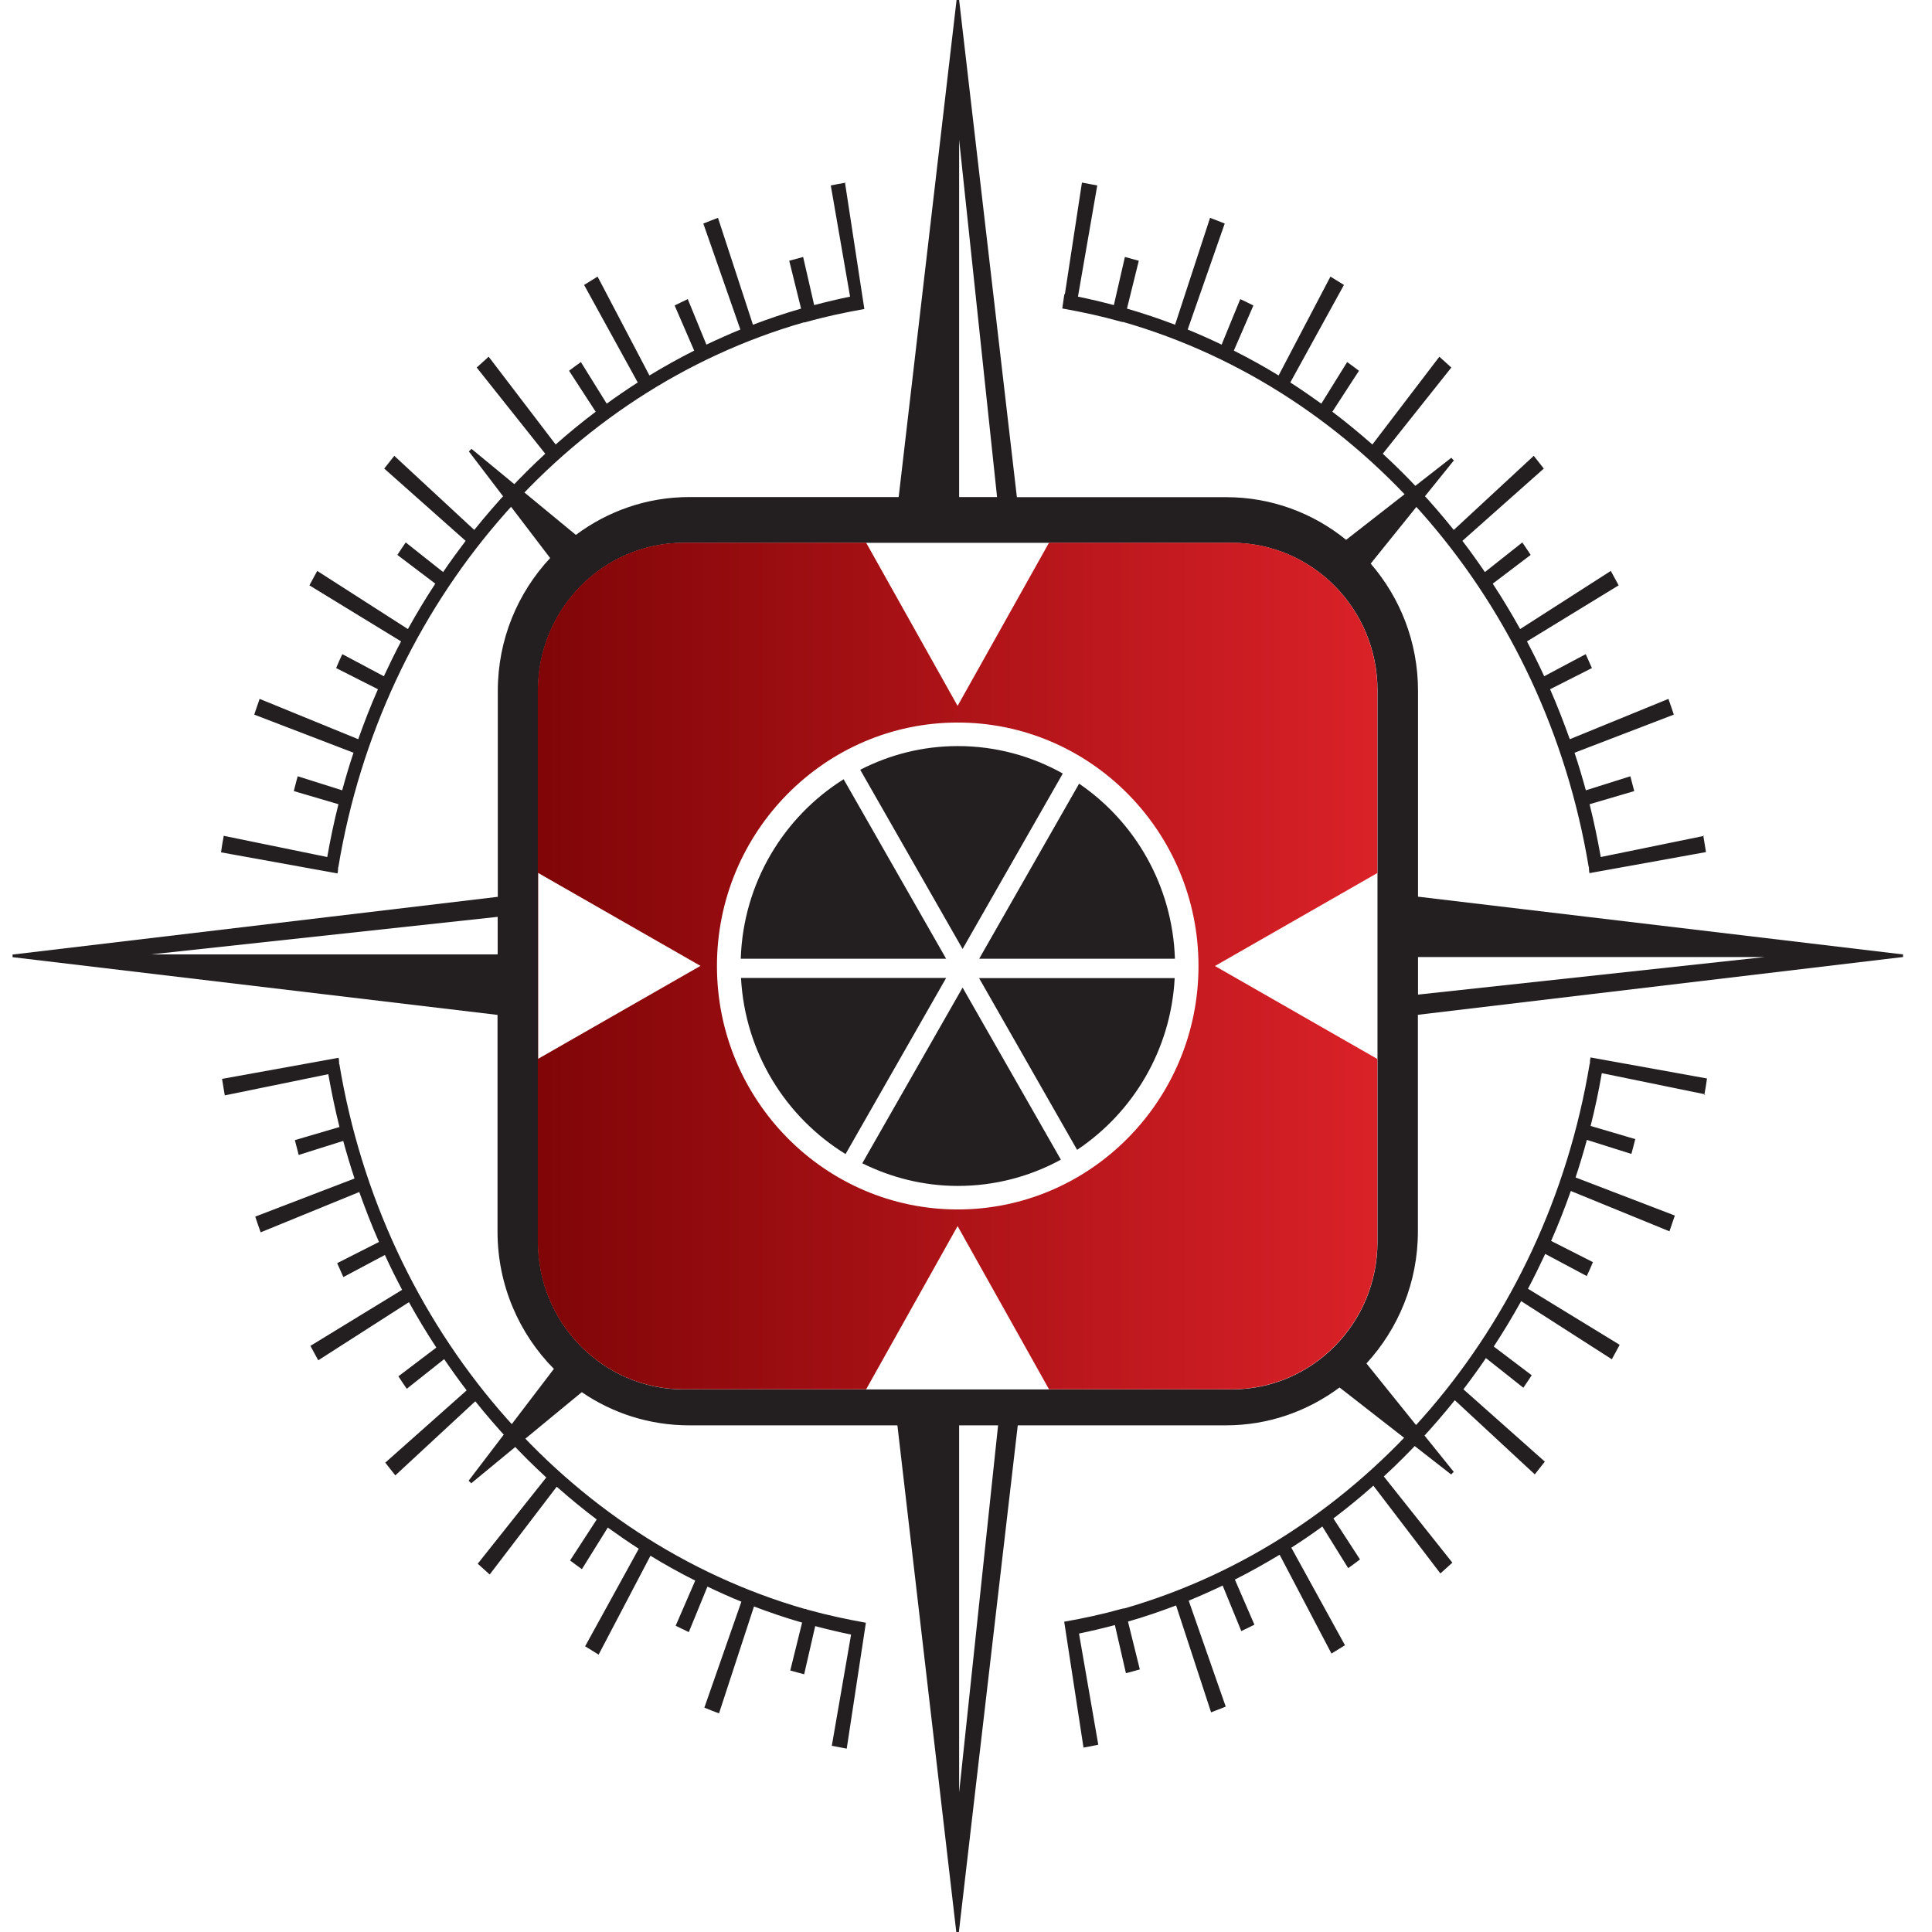<?xml version="1.0" encoding="UTF-8"?> <svg xmlns="http://www.w3.org/2000/svg" width="32" height="32" viewBox="0 0 76 77" fill="none"><path d="M56.015 40.444L75.345 38.142V38.09V38.039L56.015 35.737V27.533C56.015 25.589 55.303 23.822 54.129 22.463L57.445 18.348L57.394 18.302L57.343 18.244L53.15 21.515C51.843 20.453 50.182 19.815 48.373 19.815H40.028L37.726 0H37.675H37.624L35.317 19.81H26.972C25.276 19.81 23.717 20.375 22.451 21.318L18.289 17.887L18.243 17.939L18.186 17.991L21.426 22.241C20.134 23.625 19.34 25.485 19.34 27.538V35.743L0 38.044V38.096V38.148L19.329 40.449V49.084C19.329 51.224 20.191 53.158 21.575 54.557L18.176 59.015L18.233 59.066L18.279 59.118L22.687 55.485C23.907 56.319 25.378 56.807 26.967 56.807H35.266L37.613 77H37.665H37.716L40.063 56.807H48.362C50.059 56.807 51.617 56.242 52.888 55.298L57.337 58.766L57.389 58.709L57.44 58.662L53.96 54.34C55.226 52.961 56.01 51.116 56.01 49.084V40.449L56.015 40.444ZM56.015 38.142H69.845L56.015 39.64V38.142ZM19.329 38.039H5.505L19.335 36.541V38.039H19.329ZM37.726 5.567L39.238 19.81H37.726V5.567ZM37.726 71.439V56.807H39.279L37.726 71.439ZM54.4 49.498C54.4 52.743 51.797 55.376 48.588 55.376H26.757C23.548 55.376 20.944 52.743 20.944 49.498V27.512C20.944 24.267 23.548 21.634 26.757 21.634H48.588C51.797 21.634 54.4 24.267 54.4 27.512V49.498Z" fill="#231F20"></path><path d="M33.221 7.277C33.016 7.313 32.811 7.35 32.611 7.391L33.38 11.823C32.898 11.921 32.421 12.035 31.949 12.16L31.509 10.242C31.324 10.289 31.14 10.34 30.955 10.392L31.427 12.3C30.776 12.486 30.14 12.704 29.509 12.942L28.115 8.682C27.921 8.754 27.726 8.832 27.531 8.91L29.007 13.134C28.551 13.321 28.1 13.523 27.654 13.735L26.911 11.921C26.736 12.004 26.562 12.087 26.388 12.175L27.167 13.974C26.557 14.28 25.968 14.611 25.383 14.964L23.317 11.024C23.138 11.133 22.959 11.247 22.779 11.356L24.917 15.243C24.497 15.513 24.086 15.793 23.681 16.088L22.651 14.43C22.492 14.544 22.333 14.658 22.18 14.777L23.241 16.41C22.692 16.824 22.159 17.26 21.646 17.716L18.976 14.217C18.817 14.357 18.658 14.502 18.499 14.648L21.231 18.084C20.216 19.017 19.273 20.038 18.402 21.121L15.214 18.167C15.08 18.333 14.947 18.504 14.814 18.675L18.058 21.556C17.751 21.961 17.448 22.375 17.161 22.8L15.67 21.619C15.557 21.785 15.444 21.95 15.337 22.116L16.849 23.262C16.464 23.847 16.1 24.454 15.757 25.071L12.143 22.754C12.036 22.946 11.933 23.137 11.831 23.329L15.485 25.563C15.244 26.019 15.019 26.48 14.798 26.952L13.143 26.071C13.056 26.252 12.974 26.439 12.897 26.626L14.563 27.47C14.275 28.118 14.019 28.782 13.778 29.461L9.847 27.854C9.775 28.061 9.703 28.269 9.632 28.481L13.589 30C13.425 30.492 13.276 30.99 13.138 31.498L11.364 30.938C11.313 31.135 11.256 31.332 11.21 31.529L12.989 32.052C12.815 32.742 12.666 33.447 12.543 34.157L8.417 33.312C8.376 33.529 8.34 33.747 8.309 33.97L12.953 34.81C12.953 34.779 12.963 34.748 12.969 34.716C12.969 34.716 12.969 34.701 12.969 34.696L12.974 34.654C12.974 34.654 12.974 34.639 12.974 34.633C12.974 34.633 12.974 34.633 12.974 34.628C12.974 34.628 12.974 34.618 12.974 34.613C12.974 34.613 12.974 34.613 12.974 34.608C12.974 34.608 12.974 34.597 12.974 34.592C12.974 34.592 12.974 34.592 12.974 34.587C12.974 34.582 12.974 34.576 12.974 34.566H12.984C14.727 24.034 22.041 15.58 31.534 12.849C31.534 12.849 31.544 12.849 31.55 12.849C31.55 12.849 31.55 12.849 31.56 12.849C31.56 12.849 31.57 12.849 31.575 12.849C31.601 12.839 31.627 12.833 31.652 12.828C32.406 12.616 33.169 12.455 33.949 12.315L33.825 11.512L33.18 7.298L33.221 7.277ZM67.425 33.312L63.299 34.157C63.171 33.447 63.027 32.742 62.853 32.052L64.632 31.529C64.581 31.332 64.529 31.135 64.478 30.938L62.704 31.498C62.566 30.995 62.417 30.492 62.253 30L66.21 28.481C66.139 28.274 66.072 28.061 65.995 27.854L62.064 29.461C61.823 28.787 61.566 28.123 61.279 27.47L62.945 26.626C62.863 26.439 62.781 26.258 62.699 26.071L61.044 26.952C60.828 26.48 60.598 26.019 60.357 25.563L64.011 23.329C63.909 23.137 63.806 22.946 63.699 22.754L60.085 25.071C59.742 24.454 59.378 23.847 58.993 23.262L60.505 22.116C60.398 21.95 60.285 21.785 60.172 21.619L58.681 22.8C58.394 22.381 58.096 21.961 57.784 21.556L61.028 18.675C60.895 18.504 60.762 18.333 60.628 18.167L57.44 21.121C56.569 20.033 55.626 19.017 54.611 18.084L57.343 14.648C57.184 14.502 57.03 14.362 56.866 14.217L54.196 17.716C53.678 17.26 53.15 16.824 52.601 16.41L53.662 14.777C53.509 14.658 53.35 14.544 53.191 14.43L52.161 16.088C51.756 15.798 51.346 15.513 50.925 15.243L53.063 11.356C52.883 11.242 52.704 11.133 52.525 11.024L50.459 14.964C49.88 14.611 49.285 14.28 48.675 13.974L49.454 12.175C49.28 12.087 49.106 12.004 48.931 11.921L48.188 13.735C47.742 13.523 47.296 13.321 46.835 13.134L48.311 8.91C48.116 8.832 47.922 8.754 47.727 8.682L46.333 12.942C45.702 12.704 45.066 12.486 44.415 12.3L44.887 10.392C44.703 10.34 44.518 10.289 44.333 10.242L43.893 12.16C43.421 12.035 42.944 11.921 42.462 11.823L43.231 7.391C43.026 7.35 42.826 7.313 42.621 7.277L41.94 11.729C41.94 11.729 41.924 11.729 41.919 11.729L41.837 12.294C42.621 12.434 43.395 12.6 44.149 12.813C44.175 12.818 44.2 12.828 44.226 12.833C44.226 12.833 44.236 12.833 44.241 12.833C44.241 12.833 44.241 12.833 44.251 12.833C44.251 12.833 44.262 12.833 44.267 12.833C53.76 15.565 61.069 24.018 62.817 34.55H62.827C62.827 34.55 62.827 34.55 62.827 34.556C62.827 34.561 62.827 34.566 62.827 34.576C62.827 34.576 62.827 34.576 62.827 34.582C62.827 34.582 62.827 34.592 62.827 34.597C62.827 34.597 62.827 34.597 62.827 34.602C62.827 34.602 62.827 34.613 62.827 34.618C62.827 34.618 62.827 34.618 62.827 34.623C62.827 34.628 62.827 34.633 62.827 34.639L62.833 34.68C62.833 34.68 62.833 34.696 62.833 34.701C62.833 34.732 62.843 34.763 62.848 34.799L67.492 33.96C67.456 33.742 67.42 33.519 67.384 33.301L67.425 33.312Z" fill="#231F20"></path><path d="M31.616 64.125C31.616 64.125 31.606 64.125 31.601 64.125C31.601 64.125 31.601 64.125 31.591 64.125C31.591 64.125 31.58 64.125 31.575 64.125C22.082 61.394 14.773 52.94 13.025 42.408H13.015C13.015 42.408 13.015 42.408 13.015 42.403C13.015 42.398 13.015 42.393 13.015 42.382C13.015 42.382 13.015 42.382 13.015 42.377C13.015 42.377 13.015 42.367 13.015 42.361C13.015 42.361 13.015 42.361 13.015 42.356C13.015 42.356 13.015 42.346 13.015 42.341C13.015 42.341 13.015 42.341 13.015 42.336C13.015 42.33 13.015 42.325 13.015 42.32L13.009 42.279C13.009 42.279 13.009 42.263 13.009 42.258C13.009 42.227 12.999 42.196 12.994 42.159L8.35 42.999C8.386 43.217 8.422 43.44 8.458 43.657L12.584 42.812C12.712 43.523 12.856 44.227 13.03 44.917L11.251 45.44C11.303 45.637 11.354 45.834 11.405 46.031L13.179 45.471C13.317 45.974 13.466 46.477 13.63 46.969L9.673 48.488C9.744 48.695 9.811 48.908 9.888 49.115L13.819 47.508C14.06 48.182 14.317 48.846 14.604 49.499L12.938 50.343C13.02 50.53 13.102 50.711 13.184 50.898L14.839 50.017C15.055 50.489 15.285 50.95 15.526 51.406L11.871 53.64C11.974 53.832 12.077 54.023 12.184 54.215L15.798 51.898C16.141 52.515 16.505 53.122 16.89 53.707L15.378 54.853C15.485 55.019 15.598 55.184 15.711 55.35L17.202 54.169C17.489 54.588 17.787 55.008 18.099 55.413L14.855 58.294C14.988 58.465 15.121 58.636 15.255 58.802L18.443 55.848C19.314 56.936 20.257 57.952 21.272 58.885L18.54 62.322C18.699 62.467 18.853 62.607 19.017 62.752L21.688 59.253C22.205 59.709 22.733 60.145 23.282 60.559L22.221 62.192C22.374 62.311 22.533 62.425 22.692 62.539L23.723 60.881C24.127 61.171 24.538 61.456 24.958 61.725L22.82 65.613C23 65.727 23.179 65.836 23.358 65.945L25.424 62.005C26.003 62.358 26.598 62.69 27.208 62.995L26.429 64.794C26.603 64.882 26.777 64.965 26.952 65.048L27.695 63.234C28.141 63.446 28.587 63.648 29.048 63.835L27.572 68.059C27.767 68.137 27.962 68.215 28.156 68.287L29.55 64.027C30.181 64.265 30.817 64.483 31.468 64.669L30.996 66.577C31.18 66.629 31.365 66.681 31.55 66.727L31.99 64.809C32.462 64.934 32.939 65.048 33.42 65.146L32.652 69.578C32.852 69.619 33.046 69.656 33.246 69.692L34.01 64.675C33.241 64.535 32.477 64.374 31.734 64.167C31.709 64.162 31.683 64.151 31.657 64.146L31.616 64.125ZM67.425 43.642C67.466 43.424 67.502 43.206 67.533 42.983L62.889 42.144C62.889 42.175 62.879 42.206 62.874 42.237C62.874 42.237 62.874 42.253 62.874 42.258L62.868 42.299C62.868 42.299 62.868 42.315 62.868 42.32C62.868 42.32 62.868 42.32 62.868 42.325C62.868 42.325 62.868 42.336 62.868 42.341C62.868 42.341 62.868 42.341 62.868 42.346C62.868 42.346 62.868 42.356 62.868 42.361C62.868 42.361 62.868 42.361 62.868 42.367C62.868 42.372 62.868 42.377 62.868 42.387H62.858C61.115 52.919 53.801 61.373 44.308 64.105C44.308 64.105 44.298 64.105 44.292 64.105C44.292 64.105 44.292 64.105 44.282 64.105C44.282 64.105 44.272 64.105 44.267 64.105C44.241 64.115 44.215 64.12 44.19 64.125C43.447 64.333 42.683 64.499 41.914 64.633L42.683 69.65C42.883 69.614 43.078 69.578 43.272 69.536L42.504 65.105C42.985 65.006 43.462 64.892 43.934 64.768L44.374 66.686C44.559 66.639 44.743 66.587 44.928 66.535L44.456 64.628C45.107 64.442 45.743 64.224 46.373 63.985L47.768 68.246C47.962 68.173 48.157 68.096 48.352 68.018L46.876 63.794C47.332 63.607 47.783 63.405 48.229 63.192L48.972 65.006C49.147 64.924 49.321 64.841 49.495 64.752L48.716 62.954C49.326 62.648 49.916 62.316 50.5 61.964L52.566 65.903C52.745 65.794 52.924 65.68 53.104 65.571L50.966 61.684C51.387 61.414 51.797 61.135 52.202 60.839L53.232 62.498C53.391 62.384 53.55 62.27 53.703 62.151L52.642 60.518C53.191 60.103 53.724 59.668 54.236 59.212L56.907 62.71C57.066 62.57 57.225 62.425 57.384 62.28L54.652 58.844C55.667 57.911 56.61 56.89 57.481 55.806L60.669 58.761C60.803 58.595 60.936 58.424 61.069 58.253L57.825 55.371C58.132 54.967 58.435 54.552 58.722 54.127L60.213 55.309C60.326 55.143 60.439 54.977 60.546 54.811L59.034 53.666C59.419 53.08 59.783 52.474 60.126 51.857L63.74 54.174C63.847 53.982 63.95 53.79 64.052 53.598L60.398 51.364C60.639 50.908 60.864 50.447 61.085 49.975L62.74 50.857C62.827 50.675 62.909 50.489 62.986 50.302L61.32 49.457C61.608 48.809 61.864 48.146 62.105 47.467L66.036 49.074C66.108 48.866 66.18 48.659 66.251 48.446L62.294 46.928C62.458 46.435 62.607 45.938 62.745 45.43L64.519 45.99C64.57 45.793 64.627 45.596 64.673 45.399L62.894 44.875C63.068 44.186 63.217 43.481 63.34 42.771L67.466 43.616L67.425 43.642Z" fill="#231F20"></path><path d="M47.922 38.5L54.395 34.794V27.507C54.395 24.262 51.792 21.629 48.583 21.629H41.309L37.665 28.134L34.02 21.629H26.747C23.538 21.629 20.934 24.262 20.934 27.507V49.493C20.934 52.738 23.538 55.371 26.747 55.371H34.02L37.665 48.866L41.309 55.371H48.583C51.792 55.371 54.395 52.738 54.395 49.493V42.206L47.922 38.5ZM20.944 42.206V34.789L27.418 38.495L20.944 42.201V42.206ZM37.67 48.203C32.38 48.203 28.074 43.849 28.074 38.5C28.074 33.151 32.38 28.797 37.67 28.797C42.96 28.797 47.266 33.151 47.266 38.5C47.266 43.849 42.96 48.203 37.67 48.203Z" fill="url(#paint0_linear_2304_429)"></path><path d="M33.123 31.057C30.735 32.555 29.12 35.188 29.023 38.21H37.208L33.123 31.057ZM29.033 38.977C29.192 41.952 30.822 44.533 33.2 45.995L37.208 38.977H29.033ZM41.858 30.829C40.617 30.134 39.192 29.735 37.675 29.735C36.276 29.735 34.958 30.077 33.784 30.679L37.864 37.821L41.858 30.829ZM33.866 46.363C35.02 46.933 36.306 47.265 37.675 47.265C39.161 47.265 40.556 46.886 41.781 46.218L37.864 39.36L33.866 46.363ZM46.327 38.21C46.23 35.307 44.743 32.757 42.508 31.233L38.526 38.21H46.327ZM42.432 45.824C44.661 44.336 46.168 41.838 46.317 38.982H38.521L42.426 45.824H42.432Z" fill="#231F20"></path><defs><linearGradient id="paint0_linear_2304_429" x1="20.944" y1="38.5" x2="54.401" y2="38.5" gradientUnits="userSpaceOnUse"><stop stop-color="#800507"></stop><stop offset="1" stop-color="#DA2128"></stop></linearGradient></defs></svg> 